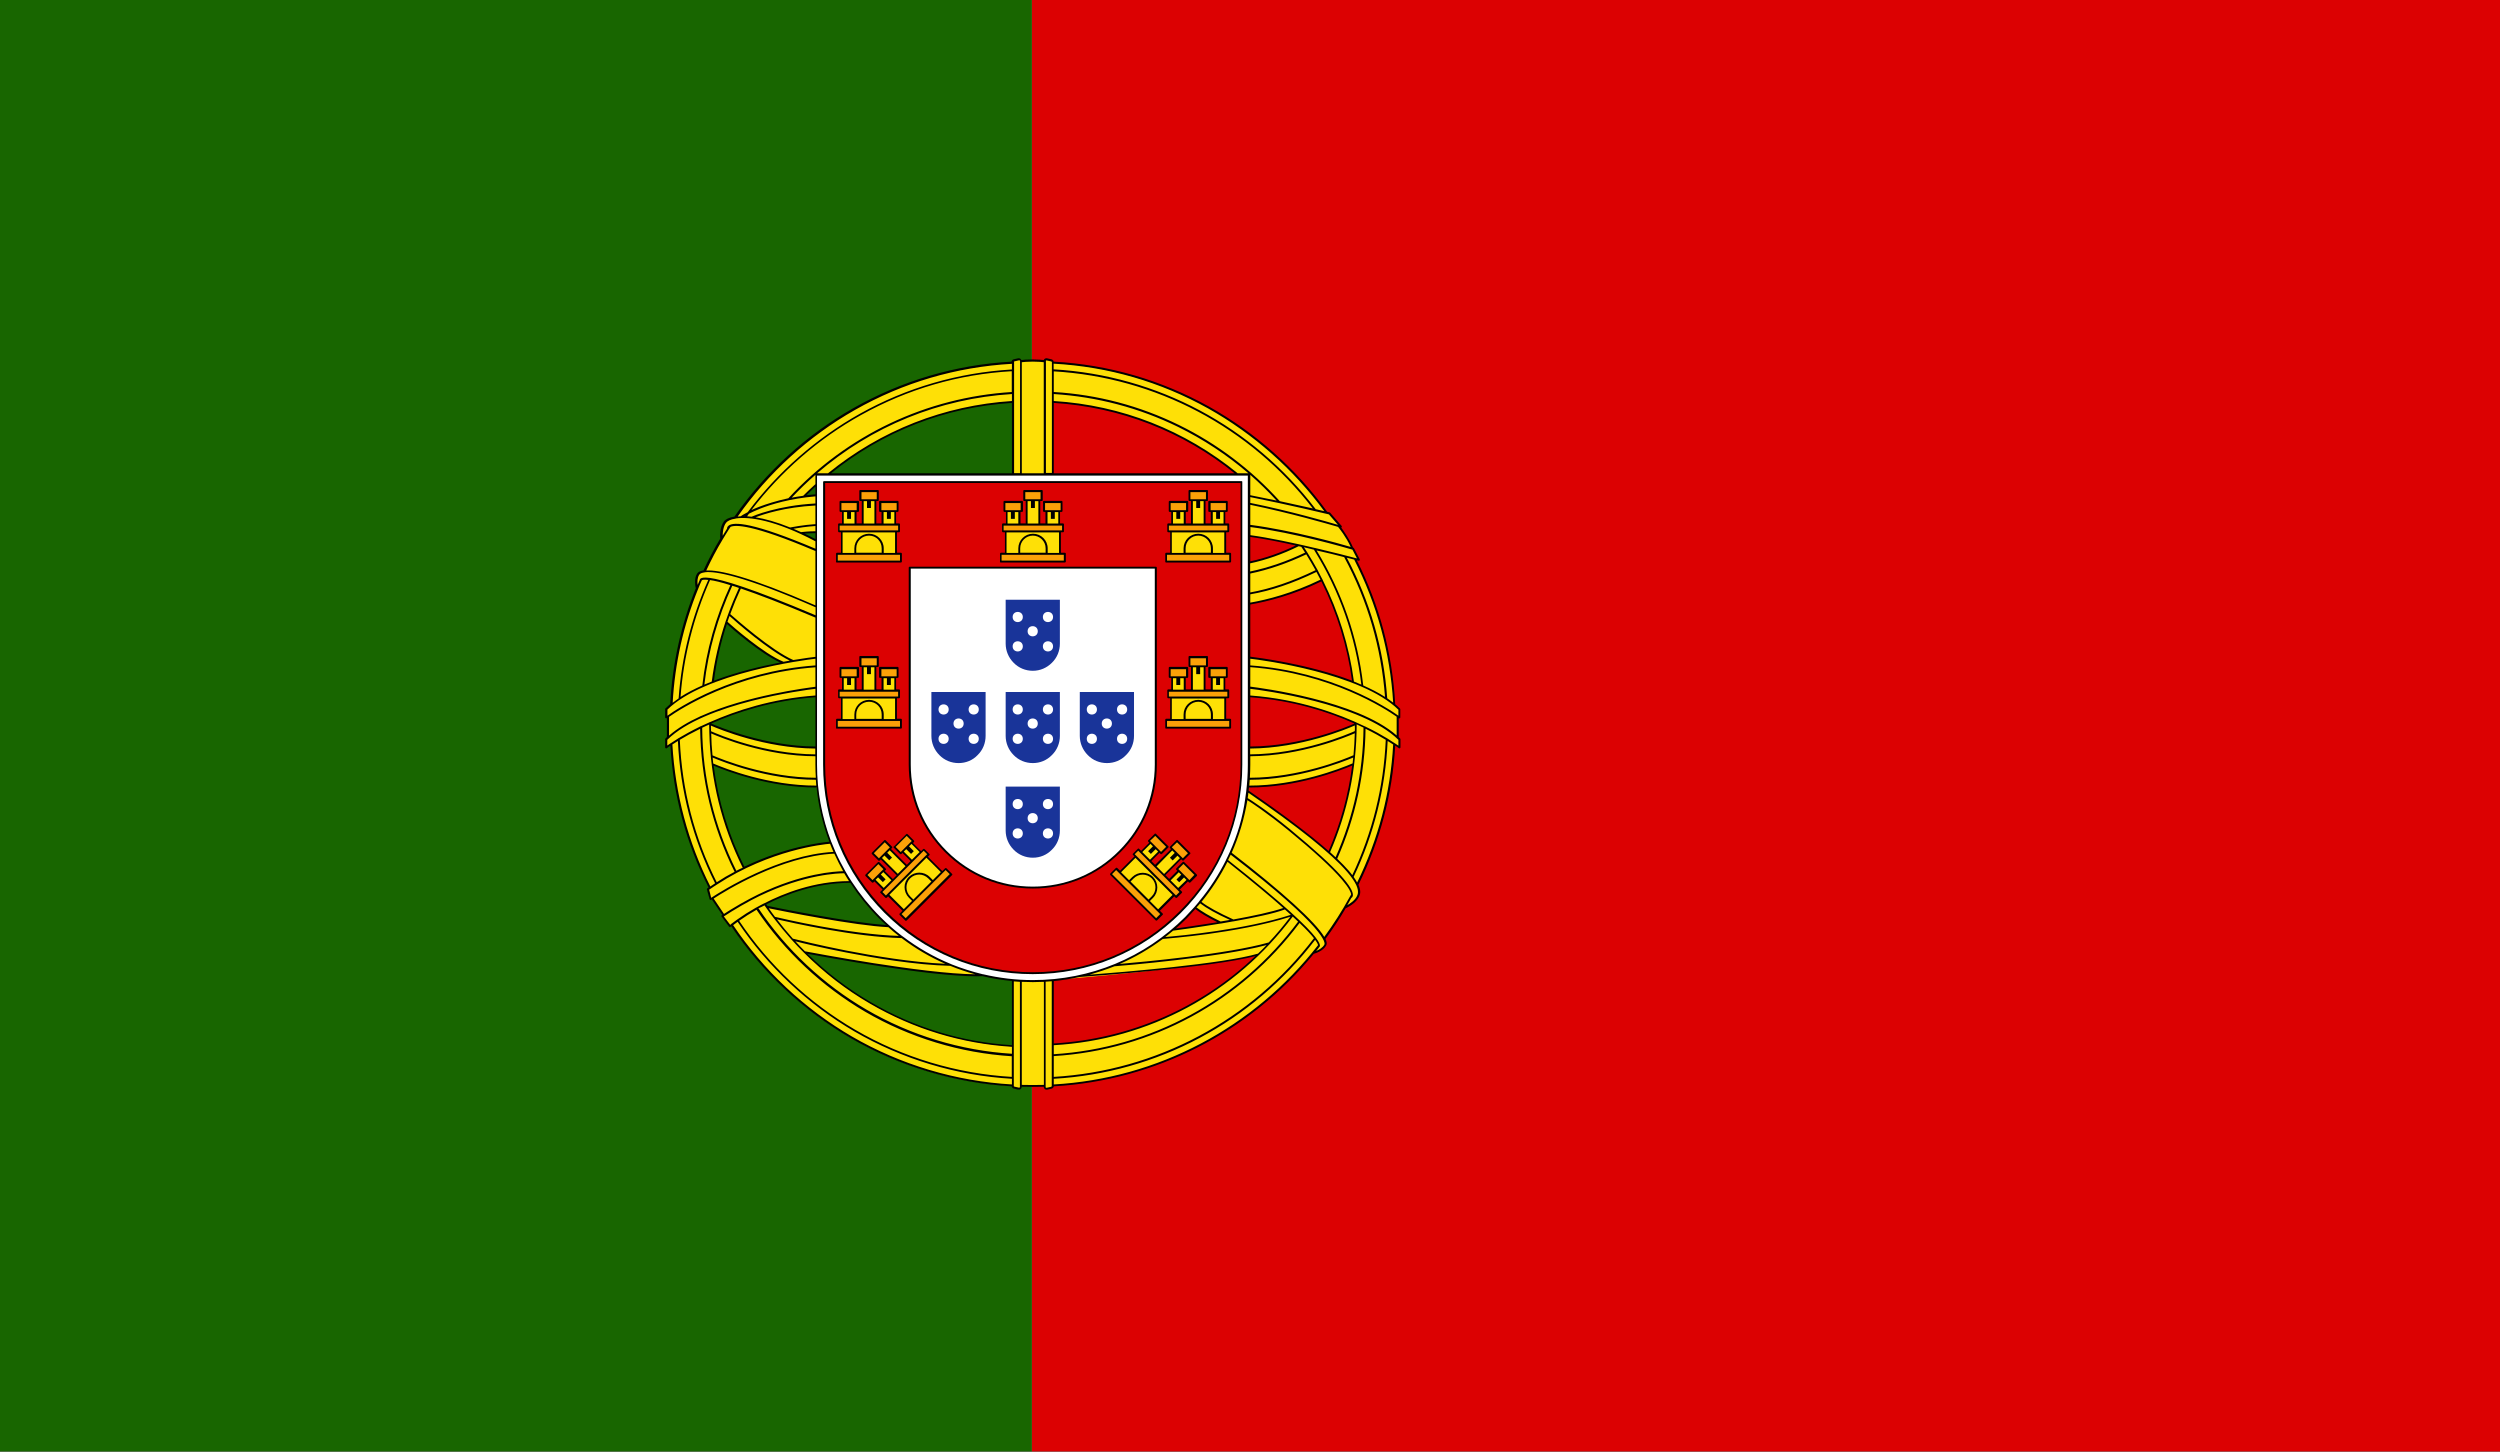 <?xml version="1.0" encoding="utf-8"?>
<!-- Generator: Adobe Illustrator 27.4.0, SVG Export Plug-In . SVG Version: 6.00 Build 0)  -->
<svg version="1.1" xmlns="http://www.w3.org/2000/svg" xmlns:xlink="http://www.w3.org/1999/xlink" x="0px" y="0px"
	 viewBox="0 0 1720 999" style="enable-background:new 0 0 1720 999;" xml:space="preserve">
<rect x="0" y="0" width="1720" height="999" fill="#808080" stroke="none"/>
<style type="text/css">
	.st0{fill:#DC0102;}
	.st1{fill:#186600;}
	.st2{fill:none;}
	.st3{fill:#FEE006;}
	.st4{fill:#FFFFFF;}
	.st5{fill:#193499;}
	.st6{fill:#FBA108;}
</style>
<g id="background">
</g>
<g id="objects">
	<g>
		<g>
			<g>
				<rect x="709.9" y="0" class="st0" width="1010.1" height="998.6"/>
				<rect x="0" y="0" class="st1" width="709.9" height="998.6"/>
			</g>
		</g>
		<g>
			<path class="st2" d="M581.4,600.1C581.4,600.1,581.4,600.1,581.4,600.1"/>
			<path class="st3" d="M482,399.3c0.1-0.2,0.2-0.4,0.2-0.5C481.9,399,482,399.3,482,399.3z"/>
			<path class="st3" d="M962.7,493.7v-5.6c-1.1-1.1-2.3-2.2-3.5-3.2c-1.9-36-11.5-70-27.1-100.4c1.7,0.5,2.7,0.7,2.7,0.7l-4-7.7
				c0,0-0.2-0.1-0.5-0.1c-3.3-7.9-9.4-15.4-9.4-15.4l1.5,0.4l-7.9-9.1c0,0-0.7-0.2-1.9-0.4c-42.7-59.3-110.8-99-188.4-103.2v-0.4
				c0-0.6-0.4-1.1-1-1.2l-3.1-0.7c-0.8-0.2-1.5,0.4-1.5,1.2v0.1c0,0-2.5-0.4-8.2-0.4s-8.2,0.4-8.2,0.4v-0.1c0-0.8-0.7-1.3-1.5-1.2
				l-3.1,0.7c-0.6,0.1-1,0.6-1,1.2v0.4c-79,4.3-148.3,45.4-190.8,106.6c-3.9,0.6-6.2,1.9-7.1,3.2c-3.1,4.3-2.4,11.6-2.4,11.6
				c-4.3,7.2-8.2,14.6-11.8,22.3c-2.4,0.3-3.6,1-4.2,1.9c-2.5,3.6-0.9,9.9-0.9,9.9c-10.1,24.9-16.2,51.8-17.7,79.9
				c-1.2,1-2.4,2.1-3.5,3.2v5.6c0,0,0.4-0.3,1.2-0.9v14.7c-0.4,0.4-0.8,0.8-1.2,1.1v5.6c0,0,1.2-0.9,3.5-2.5
				c1.9,35.5,11.3,69,26.5,99.1c-0.5,0.3-0.9,0.6-1.4,1l1.9,6.8l1.1-0.7l7.9,11.8c-0.3,0.2-0.6,0.4-0.9,0.6l5.2,7
				c0,0,0.4-0.3,1.1-0.9c42.3,63.2,112.7,106,193.4,110.4v0.4c0,0.6,0.4,1.1,1,1.2l3.1,0.7c0.8,0.2,1.5-0.4,1.5-1.2V747
				c2.7,0.1,5.5,0.1,8.2,0.1c2.8,0,5.5,0,8.2-0.1v0.8c0,0.8,0.7,1.3,1.5,1.2l3.1-0.7c0.6-0.1,1-0.6,1-1.2v-0.4
				c72.2-3.9,136.2-38.6,179.2-91.2c1.9-0.6,6.8-2.4,8.3-5.5c0.4-0.8,0.2-2.1-0.8-4.1c5.2-7.1,10.1-14.5,14.6-22.1h0
				c2.3-1.1,7-3.6,8.7-7.1c0.7-1.5,1.4-3.8-0.5-8.1c14.6-29.5,23.6-62.2,25.5-96.9c2.3,1.6,3.5,2.5,3.5,2.5v-5.6
				c-0.4-0.4-0.8-0.8-1.2-1.1v-14.7C962.3,493.4,962.7,493.7,962.7,493.7z M482,399.3c0,0-0.1-0.3,0.2-0.5
				C482.1,398.9,482.1,399.1,482,399.3z M561.7,333.4v7.4c-3,0.2-6,0.6-8.7,1C555.8,338.9,558.7,336.1,561.7,333.4z M561.7,366.1
				v5.9c-3.7-2-7.3-3.7-10.7-5.3C551,366.7,556.3,366.1,561.7,366.1z M499.8,428.1c0,0,24.4,22.1,39.2,27.9
				c-13.9,2.6-32.2,6.9-48.6,13.3C492.2,455.1,495.4,441.3,499.8,428.1z M488.5,498.2c0-0.3,0-0.5,0-0.8c17.8-8,42.8-16.2,73.2-18.4
				v35.3c-19.2,0-37.5-4-51-8.1C497.1,502.2,488.5,498.2,488.5,498.2z M490.2,525.7c7.4,3.2,38,15.4,71.5,15.4l10,38.6
				c0,0-27.4,1.6-59.9,17.5C500.7,575.2,493.3,551.1,490.2,525.7z M527.4,623.9C527.4,623.9,527.4,623.9,527.4,623.9
				c-0.4-0.6-0.8-1.2-1.2-1.8c15-7.7,35.8-15.4,59.3-15.2c7.3,11.3,16.1,21.5,26.1,30.4C586.5,636.1,528.2,624,527.4,623.9z
				 M696.9,719.9c-55.9-3.4-106.3-27.5-143.4-64.7c1.3,0.2,88.5,17.2,122.7,15.8c6.7,1.6,13.7,2.7,20.8,3.4V719.9z M696.9,326.3
				H569.9c35-28.7,78.9-46.9,126.9-49.8V326.3z M859.5,368.7c9.7,1.3,22.1,3.7,34,6.4c-9.4,4.7-21,9.3-34,12V368.7z M859.5,415.4
				c10.8-1.8,29.3-6.2,49.9-16.2h0c10.9,21.6,18.3,45.2,21.5,70.2c-32.2-12.5-71.4-16.8-71.4-16.8V415.4z M724.3,276.5
				c48,2.9,91.9,21.1,126.9,49.8H724.3V276.5z M839.8,634.8c-17.6,2.9-33,4.9-33,4.9c5.5-4.7,10.7-9.8,15.5-15.2
				C826.2,627.7,832.7,631.3,839.8,634.8z M724.3,718.5v-44.2c0,0,111.9-9,141.4-17.7C828.7,692.5,779.2,715.5,724.3,718.5z
				 M914.4,586.6c-11.5-10.2-29.1-23.9-56-42.3l1.1-3.1c33.5,0,64.1-12.2,71.5-15.4l0.1,0C928.4,547.1,922.7,567.5,914.4,586.6z
				 M932.7,498.2c0,0-34.7,16.1-73.2,16.1V479c30.4,2.1,55.5,10.4,73.3,18.4c0,0.3,0,0.5,0,0.8H932.7z"/>
			<line class="st2" x1="865.7" y1="656.6" x2="865.7" y2="656.6"/>
			<path class="st4" d="M710.6,675L710.6,675c82.2,0,148.9-66.7,148.9-148.9V326.3H561.7V526C561.7,608.3,628.3,675,710.6,675
				L710.6,675z"/>
			<path class="st0" d="M710.7,669.6c-38.3,0-74.4-14.9-101.5-42c-27.1-27.1-42-63.2-42-101.5V331.6h287.1V526
				c0,38.3-14.9,74.4-42,101.5C785.1,654.7,749,669.6,710.7,669.6z"/>
			<path class="st4" d="M710.6,610.7c-22.6,0-43.9-8.8-59.9-24.8c-16-16-24.8-37.2-24.8-59.8V390.6h169.3V526
				c0,22.6-8.8,43.9-24.8,59.8C754.4,601.9,733.2,610.7,710.6,610.7z"/>
			<g>
				<path class="st5" d="M710.6,525c-5,0-9.7-1.9-13.2-5.5c-3.5-3.5-5.5-8.2-5.5-13.2v-30.2h37.3v30.2c0,5-1.9,9.7-5.5,13.2
					C720.2,523.1,715.6,525,710.6,525z"/>
				<circle class="st4" cx="700.2" cy="488.1" r="3.5"/>
				<circle class="st4" cx="721" cy="488.1" r="3.5"/>
				<circle class="st4" cx="700.2" cy="508.3" r="3.5"/>
				<circle class="st4" cx="710.5" cy="497.8" r="3.5"/>
				<circle class="st4" cx="721" cy="508.3" r="3.5"/>
			</g>
			<g>
				<path class="st5" d="M710.6,461.5c-5,0-9.7-1.9-13.2-5.5c-3.5-3.5-5.5-8.2-5.5-13.2v-30.2h37.3v30.2c0,5-1.9,9.7-5.5,13.2
					C720.2,459.5,715.6,461.5,710.6,461.5z"/>
				<circle class="st4" cx="700.2" cy="424.5" r="3.5"/>
				<circle class="st4" cx="721" cy="424.5" r="3.5"/>
				<circle class="st4" cx="700.2" cy="444.7" r="3.5"/>
				<circle class="st4" cx="710.5" cy="434.3" r="3.5"/>
				<circle class="st4" cx="721" cy="444.7" r="3.5"/>
			</g>
			<g>
				<path class="st5" d="M710.6,590.1c-5,0-9.7-1.9-13.2-5.5c-3.5-3.5-5.5-8.2-5.5-13.2v-30.2h37.3v30.2c0,5-1.9,9.7-5.5,13.2
					C720.2,588.2,715.6,590.1,710.6,590.1z"/>
				<circle class="st4" cx="700.2" cy="553.2" r="3.5"/>
				<circle class="st4" cx="721" cy="553.2" r="3.5"/>
				<circle class="st4" cx="700.2" cy="573.4" r="3.5"/>
				<circle class="st4" cx="710.5" cy="562.9" r="3.5"/>
				<circle class="st4" cx="721" cy="573.4" r="3.5"/>
			</g>
			<g>
				<path class="st5" d="M659.5,525c-5,0-9.7-1.9-13.2-5.5c-3.5-3.5-5.5-8.2-5.5-13.2v-30.2h37.3v30.2c0,5-1.9,9.7-5.5,13.2
					C669.2,523.1,664.5,525,659.5,525z"/>
				<circle class="st4" cx="649.2" cy="488.1" r="3.5"/>
				<circle class="st4" cx="669.9" cy="488.1" r="3.5"/>
				<circle class="st4" cx="649.2" cy="508.3" r="3.5"/>
				<circle class="st4" cx="659.5" cy="497.8" r="3.5"/>
				<circle class="st4" cx="669.9" cy="508.3" r="3.5"/>
			</g>
			<g>
				<path class="st5" d="M761.6,525c-5,0-9.7-1.9-13.2-5.5c-3.5-3.5-5.5-8.2-5.5-13.2v-30.2h37.3v30.2c0,5-1.9,9.7-5.5,13.2
					C771.3,523.1,766.6,525,761.6,525z"/>
				<circle class="st4" cx="751.2" cy="488.1" r="3.5"/>
				<circle class="st4" cx="772" cy="488.1" r="3.5"/>
				<circle class="st4" cx="751.2" cy="508.3" r="3.5"/>
				<circle class="st4" cx="761.5" cy="497.8" r="3.5"/>
				<circle class="st4" cx="772" cy="508.3" r="3.5"/>
			</g>
			<polygon class="st3" points="732.6,381 732.6,386.3 688.5,386.3 688.5,381 691.8,381 691.8,365.6 689.8,365.6 689.8,360.9 
				692.5,360.9 692.5,351.6 690.8,351.6 690.8,345.4 702.9,345.4 702.9,351.6 701.2,351.6 701.2,360.9 706.2,360.9 706.2,344.2 
				704.6,344.2 704.6,337.9 716.6,337.9 716.6,344.2 715,344.2 715,360.9 719.9,360.9 719.9,351.6 718.3,351.6 718.3,345.4 
				730.3,345.4 730.3,351.6 728.7,351.6 728.7,360.9 731.3,360.9 731.3,365.6 729.3,365.6 729.3,381 			"/>
			<rect x="689.8" y="360.9" class="st6" width="41.5" height="4.7"/>
			<rect x="688.5" y="381.2" class="st6" width="44.1" height="5.2"/>
			<rect x="690.8" y="345.4" class="st6" width="12" height="6.2"/>
			<rect x="718.3" y="345.4" class="st6" width="12" height="6.2"/>
			<rect x="704.7" y="337.9" class="st6" width="12" height="6.2"/>
			<polygon class="st3" points="846.4,381 846.4,386.3 802.2,386.3 802.2,381 805.6,381 805.6,365.6 803.6,365.6 803.6,360.9 
				806.2,360.9 806.2,351.6 804.6,351.6 804.6,345.4 816.6,345.4 816.6,351.6 815,351.6 815,360.9 819.9,360.9 819.9,344.2 
				818.3,344.2 818.3,337.9 830.3,337.9 830.3,344.2 828.7,344.2 828.7,360.9 833.7,360.9 833.7,351.6 832,351.6 832,345.4 
				844.1,345.4 844.1,351.6 842.4,351.6 842.4,360.9 845.1,360.9 845.1,365.6 843,365.6 843,381 			"/>
			<rect x="803.6" y="360.9" class="st6" width="41.5" height="4.7"/>
			<rect x="802.2" y="381.2" class="st6" width="44.1" height="5.2"/>
			<rect x="804.6" y="345.4" class="st6" width="12" height="6.2"/>
			<rect x="832" y="345.4" class="st6" width="12" height="6.2"/>
			<rect x="818.4" y="337.9" class="st6" width="12" height="6.2"/>
			<polygon class="st3" points="619.8,381 619.8,386.3 575.7,386.3 575.7,381 579,381 579,365.6 577,365.6 577,360.9 579.7,360.9 
				579.7,351.6 578.1,351.6 578.1,345.4 590.1,345.4 590.1,351.6 588.5,351.6 588.5,360.9 593.4,360.9 593.4,344.2 591.8,344.2 
				591.8,337.9 603.8,337.9 603.8,344.2 602.2,344.2 602.2,360.9 607.1,360.9 607.1,351.6 605.5,351.6 605.5,345.4 617.5,345.4 
				617.5,351.6 615.9,351.6 615.9,360.9 618.6,360.9 618.6,365.6 616.5,365.6 616.5,381 			"/>
			<rect x="577" y="360.9" class="st6" width="41.5" height="4.7"/>
			<rect x="575.7" y="381.2" class="st6" width="44.1" height="5.2"/>
			<rect x="578.1" y="345.4" class="st6" width="12" height="6.2"/>
			<rect x="605.5" y="345.4" class="st6" width="12" height="6.2"/>
			<rect x="591.9" y="337.9" class="st6" width="12" height="6.2"/>
			<polygon class="st3" points="846.4,495.3 846.4,500.6 802.2,500.6 802.2,495.3 805.6,495.3 805.6,479.9 803.6,479.9 803.6,475.2 
				806.2,475.2 806.2,465.9 804.6,465.9 804.6,459.7 816.6,459.7 816.6,465.9 815,465.9 815,475.2 819.9,475.2 819.9,458.5 
				818.3,458.5 818.3,452.2 830.3,452.2 830.3,458.5 828.7,458.5 828.7,475.2 833.7,475.2 833.7,465.9 832,465.9 832,459.7 
				844.1,459.7 844.1,465.9 842.4,465.9 842.4,475.2 845.1,475.2 845.1,479.9 843,479.9 843,495.3 			"/>
			<rect x="803.6" y="475.2" class="st6" width="41.5" height="4.7"/>
			<rect x="802.2" y="495.5" class="st6" width="44.1" height="5.2"/>
			<rect x="804.6" y="459.7" class="st6" width="12" height="6.2"/>
			<rect x="832" y="459.7" class="st6" width="12" height="6.2"/>
			<rect x="818.4" y="452.2" class="st6" width="12" height="6.2"/>
			<polygon class="st3" points="619.8,495.3 619.8,500.6 575.7,500.6 575.7,495.3 579,495.3 579,479.9 577,479.9 577,475.2 
				579.7,475.2 579.7,465.9 578.1,465.9 578.1,459.7 590.1,459.7 590.1,465.9 588.5,465.9 588.5,475.2 593.4,475.2 593.4,458.5 
				591.8,458.5 591.8,452.2 603.8,452.2 603.8,458.5 602.2,458.5 602.2,475.2 607.1,475.2 607.1,465.9 605.5,465.9 605.5,459.7 
				617.5,459.7 617.5,465.9 615.9,465.9 615.9,475.2 618.6,475.2 618.6,479.9 616.5,479.9 616.5,495.3 			"/>
			<rect x="577" y="475.2" class="st6" width="41.5" height="4.7"/>
			<rect x="575.7" y="495.5" class="st6" width="44.1" height="5.2"/>
			<rect x="578.1" y="459.7" class="st6" width="12" height="6.2"/>
			<rect x="605.5" y="459.7" class="st6" width="12" height="6.2"/>
			<rect x="591.9" y="452.2" class="st6" width="12" height="6.2"/>
			<polygon class="st3" points="650.6,597.7 654.4,601.5 623.2,632.7 619.4,628.9 621.7,626.5 610.9,615.6 609.4,617 606.1,613.7 
				608,611.8 601.5,605.3 600.3,606.4 595.9,602 604.4,593.5 608.8,597.9 607.7,599.1 614.2,605.6 617.7,602.1 605.9,590.3 
				604.7,591.5 600.3,587.1 608.8,578.6 613.2,583 612.1,584.1 623.9,595.9 627.4,592.4 620.9,585.9 619.7,587 615.3,582.6 
				623.8,574.1 628.2,578.5 627.1,579.7 633.6,586.2 635.5,584.4 638.8,587.7 637.3,589.1 648.2,600 			"/>
			
				<rect x="601.7" y="598.3" transform="matrix(0.707 -0.707 0.707 0.707 -242.44 616.083)" class="st6" width="41.5" height="4.7"/>
			
				<rect x="614.9" y="612.7" transform="matrix(0.707 -0.707 0.707 0.707 -248.477 630.583)" class="st6" width="44.1" height="5.2"/>
			
				<rect x="596.3" y="596.9" transform="matrix(0.707 -0.707 0.707 0.707 -247.833 601.661)" class="st6" width="12" height="6.2"/>
			
				<rect x="615.8" y="577.5" transform="matrix(0.707 -0.707 0.707 0.707 -228.429 609.698)" class="st6" width="12" height="6.2"/>
			
				<rect x="600.8" y="581.8" transform="matrix(0.707 -0.707 0.707 0.707 -235.882 600.42)" class="st6" width="12" height="6.2"/>
			<polygon class="st3" points="768,597.7 764.2,601.5 795.4,632.7 799.2,628.9 796.8,626.5 807.7,615.6 809.1,617 812.5,613.7 
				810.6,611.8 817.1,605.3 818.3,606.4 822.7,602 814.2,593.5 809.8,597.9 810.9,599.1 804.4,605.6 800.9,602.1 812.7,590.3 
				813.9,591.5 818.3,587.1 809.8,578.6 805.4,583 806.5,584.1 794.7,595.9 791.2,592.4 797.7,585.9 798.9,587 803.3,582.6 
				794.8,574.1 790.4,578.5 791.5,579.7 785,586.2 783.1,584.4 779.8,587.7 781.3,589.1 770.4,600 			"/>
			
				<rect x="775.4" y="598.3" transform="matrix(-0.707 -0.707 0.707 -0.707 934.307 1588.388)" class="st6" width="41.5" height="4.7"/>
			
				<rect x="759.6" y="612.7" transform="matrix(-0.707 -0.707 0.707 -0.707 899.299 1602.962)" class="st6" width="44.1" height="5.2"/>
			
				<rect x="810.2" y="596.9" transform="matrix(-0.707 -0.707 0.707 -0.707 969.123 1601.408)" class="st6" width="12" height="6.2"/>
			
				<rect x="790.8" y="577.5" transform="matrix(-0.707 -0.707 0.707 -0.707 949.719 1554.562)" class="st6" width="12" height="6.2"/>
			
				<rect x="805.7" y="581.8" transform="matrix(-0.707 -0.707 0.707 -0.707 972.119 1572.555)" class="st6" width="12" height="6.2"/>
			<g>
				<path d="M962.3,494.2c0.1,0.1,0.3,0.1,0.4,0.1c0.1,0,0.2,0,0.3-0.1c0.2-0.1,0.4-0.3,0.4-0.6v-5.6c0-0.2-0.1-0.3-0.2-0.5
					c-1-1-2.2-2.1-3.3-3c-1.9-34.8-10.8-68.1-26.4-99c0.8,0.2,1.2,0.3,1.2,0.3c0.1,0,0.1,0,0.2,0c0.2,0,0.4-0.1,0.5-0.3
					c0.2-0.2,0.2-0.5,0.1-0.7l-4-7.7c-0.1-0.2-0.2-0.3-0.4-0.3c0,0-0.1,0-0.2-0.1c-2.4-5.7-6.3-11.2-8.2-13.8c0.2,0,0.3-0.1,0.4-0.3
					c0.2-0.3,0.1-0.6-0.1-0.8l-7.9-9.1c-0.1-0.1-0.2-0.2-0.4-0.2c0,0-0.6-0.1-1.6-0.4c-21.3-29.6-49.4-54.5-81.2-72.3
					c-33.1-18.4-69.1-28.9-107-31c-0.1-0.8-0.7-1.4-1.5-1.6l-3.1-0.7c-0.6-0.1-1.1,0-1.6,0.4c-0.3,0.2-0.5,0.5-0.6,0.8
					c-1.1-0.1-3.5-0.4-7.7-0.4c-4.1,0-6.6,0.2-7.7,0.4c-0.1-0.3-0.3-0.6-0.6-0.8c-0.4-0.4-1-0.5-1.6-0.4l-3.1,0.7
					c-0.8,0.2-1.4,0.8-1.5,1.6c-38.6,2.2-75.2,13-108.8,32c-32.3,18.3-60.5,44.1-81.8,74.6c-3.8,0.6-6.3,2-7.3,3.4
					c-3,4.1-2.6,10.5-2.5,11.8c-4.2,7-8.1,14.4-11.5,21.8c-2.4,0.4-3.7,1.2-4.3,2.1c-2.4,3.4-1.3,9.1-1,10.2
					c-10.2,25.4-16.2,52.2-17.6,79.7c-1.2,1-2.3,2-3.3,3c-0.1,0.1-0.2,0.3-0.2,0.5v5.6c0,0.3,0.1,0.5,0.4,0.6c0.1,0,0.2,0.1,0.3,0.1
					c0.1,0,0.3,0,0.4-0.1c0,0,0.1,0,0.1-0.1v13.1c-0.3,0.3-0.7,0.6-1,1c-0.1,0.1-0.2,0.3-0.2,0.5v5.6c0,0.3,0.1,0.5,0.4,0.6
					c0.1,0,0.2,0.1,0.3,0.1c0.1,0,0.3,0,0.4-0.1c0.1,0,0.9-0.7,2.5-1.8c2,34.3,10.8,67.1,26.3,97.6c-0.3,0.2-0.6,0.4-0.9,0.6
					c-0.2,0.2-0.3,0.5-0.3,0.7l1.9,6.8c0.1,0.2,0.2,0.4,0.4,0.5c0.1,0,0.2,0,0.2,0c0.1,0,0.3,0,0.4-0.1c0,0,0.2-0.1,0.5-0.3
					l7.2,10.7c-0.1,0-0.1,0.1-0.2,0.1l-0.1,0.1c-0.2,0.1-0.3,0.3-0.3,0.4c0,0.2,0,0.4,0.1,0.5l5.2,7c0.1,0.1,0.3,0.2,0.5,0.3
					c0,0,0.1,0,0.1,0c0.2,0,0.3-0.1,0.4-0.2c0,0,0.2-0.2,0.5-0.4c21.1,31.4,49.5,57.9,82.1,76.9c33.6,19.5,71.9,31,110.8,33.2
					c0.1,0.8,0.7,1.4,1.5,1.6l3.1,0.7c0.1,0,0.3,0,0.4,0c0.4,0,0.8-0.1,1.2-0.4c0.4-0.4,0.7-0.9,0.7-1.5v-0.1
					c2.6,0.1,5.1,0.1,7.6,0.1c2.5,0,5,0,7.6-0.1v0.1c0,0.6,0.3,1.1,0.7,1.5c0.3,0.3,0.8,0.4,1.2,0.4c0.1,0,0.3,0,0.4,0l3.1-0.7
					c0.8-0.2,1.4-0.8,1.5-1.6c69.8-4,134.6-37.1,178.9-91.2c0.9-0.2,6.7-2,8.6-5.9c0.5-1,0.3-2.5-0.6-4.3c5-6.8,9.7-13.8,13.9-21.1
					c1.2-0.5,7-3.4,9.2-7.9c0.6-1.3,1.7-3.6-0.4-8.3c14.8-30,23.4-62.2,25.3-95.7c1.6,1.1,2.5,1.7,2.5,1.8c0.1,0.1,0.3,0.1,0.4,0.1
					c0.1,0,0.2,0,0.3-0.1c0.2-0.1,0.4-0.3,0.4-0.6v-5.6c0-0.2-0.1-0.3-0.2-0.5c-0.3-0.3-0.7-0.6-1-1v-13.1
					C962.3,494.2,962.3,494.2,962.3,494.2z M962.1,492.4C962.1,492.4,962,492.4,962.1,492.4C962,492.3,962,492.3,962.1,492.4
					c-7-5-45.4-30.5-101.9-34.6v-4.6c7.9,0.9,76.4,9.9,101.9,35.1V492.4z M953.4,509c-1.4,32.5-9.2,63.8-23,93.1
					c-0.7-1-1.6-2-2.5-3.1c-2.2-2.5-4.8-5.2-7.9-8.2c12.5-28.2,19.1-58.3,19.5-89.4C945.1,504.1,949.8,506.8,953.4,509z
					 M918.9,589.8c-1.2-1.1-2.5-2.3-3.8-3.5c12.1-27.8,18.2-57.3,18.3-87.9c1.6,0.7,3.2,1.5,4.7,2.2
					C937.8,531.7,931.3,561.7,918.9,589.8z M846,586.4C846,586.5,846,586.5,846,586.4c-0.1,0.1-0.2,0.3-0.2,0.4
					c-0.7,1.5-1.4,3.1-2.2,4.6c0,0,0,0,0,0c-0.1,0.1-0.1,0.2-0.1,0.3c-5,10-11.1,19.6-18.4,28.3c0,0-0.1,0-0.1,0.1c0,0,0,0,0,0.1
					c-1,1.3-2.1,2.5-3.2,3.8c0,0,0,0,0,0c0,0,0,0,0,0c-2.1,2.3-4.2,4.6-6.4,6.9c-28,28-65.2,43.4-104.8,43.4
					c-11.7,0-23.1-1.4-34.2-4c-0.1,0-0.1,0-0.2,0c-7.4-1.8-14.7-4.1-21.7-6.9c-0.1-0.1-0.2-0.2-0.4-0.2c0,0,0,0,0,0
					c-11.7-4.8-22.8-11.2-33.1-19c0,0-0.1-0.1-0.2-0.1c-5.3-4-10.3-8.4-15.1-13.2c-7.5-7.5-14-15.6-19.7-24.3c0-0.1-0.1-0.2-0.2-0.3
					c-1.4-2.1-2.7-4.2-3.9-6.4c0-0.1-0.1-0.2-0.2-0.3c-2.4-4.3-4.7-8.6-6.7-13.1c0-0.2-0.1-0.3-0.2-0.4c-0.9-2.1-1.8-4.3-2.7-6.5
					c0,0,0,0,0,0c0-0.1-0.1-0.3-0.2-0.4c-6.4-16.8-9.8-34.7-9.8-53.2v-6.4c0,0,0,0,0,0c0,0,0,0,0,0v-95.2c0,0,0,0,0-0.1v-6.9
					c0,0,0,0,0-0.1v-38.8c0,0,0,0,0-0.1v-6.4c0,0,0,0,0-0.1v-5.9c0,0,0,0,0,0c0,0,0,0,0,0v-4.9c0,0,0,0,0,0c0,0,0,0,0,0v-14
					c0,0,0,0,0,0c0,0,0,0,0,0v-6.2c0,0,0,0,0,0c0,0,0,0,0,0v-7.2c0,0,0,0,0-0.1v-6.4h7.6c0,0,0,0,0,0c0,0,0,0,0,0h281.2c0,0,0,0,0,0
					c0,0,0,0,0,0h7.6v34.6c0,0,0,0,0,0c0,0,0,0,0,0v7c0,0,0,0,0,0c0,0,0,0,0,0v151c0,0,0,0,0,0c0,0,0,0,0,0v6.4
					c0,6.1-0.4,12.1-1.1,18.1c0,0,0,0.1,0,0.1c-0.2,1.7-0.5,3.4-0.7,5.1c0,0,0,0.1,0,0.1C855,562.3,851.3,574.7,846,586.4z
					 M742.5,672.2c7.9-0.6,91-6.5,121.2-14.4c-37.4,35.6-86.3,57-138.7,60.1v-42.9C730.9,674.4,736.7,673.5,742.5,672.2z M800,646
					c2.2-0.2,14.9-1.2,31.1-3.4c15.9-2.2,38.4-6,56.7-11.9c-4.7,6.2-9.6,12.1-14.9,17.7c-28.4,8.1-86.7,13.4-102.6,14.8
					C780.8,658.7,790.7,652.9,800,646z M766.8,664.8c6-0.5,72.1-5.9,104.6-14.6c-1.9,2-3.9,4-5.9,5.9
					c-24.2,7.1-92.7,12.7-115.9,14.5C755.4,668.9,761.2,667,766.8,664.8z M725,726.6c67.2-4.2,128.7-37.5,169.1-91.6
					c5,4.8,8,8.1,9.9,10.5c-43.1,56.5-108.3,91.2-179,95.4V726.6z M725,725.3v-6.2c65.3-3.7,125.1-35.9,164.4-88.5
					c1.3,1.2,2.6,2.4,3.7,3.5C853,687.9,791.8,721.1,725,725.3z M801.7,644.7c1.8-1.4,3.6-2.9,5.4-4.4c1.8-0.2,16.3-2.2,32.7-4.9
					c0,0,0,0,0,0c0.1,0,0.1,0,0.2,0c2.8-0.5,5.7-1,8.5-1.5c0,0,0,0,0,0c0.1,0,0.2,0,0.2,0c13.8-2.5,27.6-5.3,35.3-8.2
					c1.4,1.3,2.8,2.5,4.1,3.7C856.8,639.6,812,643.8,801.7,644.7z M825.7,621.5c4.3,3.3,11.2,7.2,20.5,11.4
					c-2.1,0.4-4.3,0.7-6.4,1.1c-7.6-3.7-13.2-7-16.6-9.7C824.1,623.4,824.9,622.5,825.7,621.5z M822.4,625.4
					c3.2,2.6,8.3,5.6,15.2,9.1c-12.7,2.1-24,3.6-28.6,4.3c2.5-2.2,5-4.5,7.4-6.9C818.4,629.7,820.5,627.6,822.4,625.4z M848.6,632.6
					c-10.1-4.6-17.5-8.6-22-12.1c7-8.6,13-17.8,17.9-27.6c17,13.5,29.4,23.8,38.4,31.8C875.2,627.4,861.9,630.2,848.6,632.6z
					 M526,622.9c0.3,0.4,0.6,0.9,0.9,1.3c0,0,0,0,0,0c1.7,2.5,3.5,5,5.4,7.4c0,0,0,0,0,0c3.9,5.1,8,10.1,12.3,14.9
					c0,0.1,0.1,0.2,0.2,0.2c2.6,2.9,5.3,5.8,8.1,8.5c0.1,0.1,0.1,0.2,0.2,0.2c13.6,13.6,28.9,25.5,45.5,35.1
					c30,17.5,62.9,27.5,97.6,29.7v4.8c-35.2-2.2-69.8-12.7-100.1-30.4c-29.5-17.2-55.2-41.3-74.3-69.7
					C523.2,624.4,524.6,623.6,526,622.9z M585.1,607.5c5.7,8.7,12.2,16.8,19.7,24.3c1.6,1.6,3.2,3.1,4.9,4.6
					c-24.9-1.5-77.6-12.3-81.8-13.2c-0.2-0.3-0.4-0.6-0.7-1c13.5-6.9,34.2-14.8,57.5-14.8C584.8,607.5,584.9,607.5,585.1,607.5z
					 M553.8,654.5c-2.3-2.3-4.5-4.6-6.6-6.9c5.1,1.3,18.3,4.5,34.9,7.7c19.5,3.8,47.8,8.6,71.7,9.2c5.6,2.3,11.3,4.2,17.1,5.8
					C635,670,558.7,655.4,553.8,654.5z M582.3,654c-19.8-3.9-34.8-7.7-36.8-8.2c-3.8-4.3-7.5-8.7-11-13.3
					c9.5,2.2,53.9,12.2,85.8,12.9c9.4,7.1,19.5,13.1,30.1,17.7C627.3,662.1,600.9,657.6,582.3,654z M533.2,630.8
					c-1.5-1.9-2.9-3.9-4.3-5.9c9.7,2,59.6,12,82.3,13c2.3,2.1,4.7,4.1,7.2,6C584.3,642.9,537,631.7,533.2,630.8z M520.5,625.9
					c19.2,28.6,45.1,52.8,74.8,70.2c30.6,17.8,65.4,28.4,100.8,30.6v14.2c-37.8-2.2-75.1-13.4-107.7-32.4
					c-31.8-18.5-59.4-44.4-79.9-75C512.3,630.8,516.3,628.3,520.5,625.9z M696.2,719.1c-34.5-2.2-67.1-12.1-96.9-29.5
					c-15.9-9.2-30.6-20.5-43.8-33.4c13.4,2.5,83.4,15.5,116.5,15.5c1.4,0,2.7,0,4-0.1c6.6,1.6,13.3,2.7,20.2,3.3V719.1z M493.1,607
					c-15.4-30.6-23.9-63.6-25.4-98c3.6-2.2,8.3-4.8,14-7.6c0.5,34.5,8.4,67.6,23.7,98.4C501.3,601.9,497.2,604.3,493.1,607z
					 M506.6,599.1c-15.3-30.8-23.2-63.9-23.5-98.4c1.5-0.7,3.1-1.5,4.8-2.2c0,1.8,0,3.5,0.1,5.1c0.8,32.8,8.5,64.2,23,93.4
					C509.4,597.6,508,598.4,506.6,599.1z M502.5,402.6c-10.1,21.8-16.6,45-19.3,69c-5.4,2.4-10.5,5-15,7.9
					c2.1-27.9,9-54.9,20.3-80.4C491.5,399.5,495.9,400.5,502.5,402.6z M503.8,403c1.4,0.4,3,0.9,4.6,1.5c-2.7,5.9-5.2,11.9-7.4,18
					c0,0,0,0,0,0c-0.6,1.8-1.3,3.6-1.9,5.4c0,0,0,0,0,0c-4.4,13.3-7.6,27-9.4,41c-1.7,0.7-3.4,1.4-5.1,2.1
					C487.4,447.3,493.9,424.5,503.8,403z M500.1,429.3c4.1,3.7,23.2,20.4,36.7,26.5c-13.4,2.6-30.2,6.6-45.6,12.5
					C492.9,455,495.9,441.9,500.1,429.3z M539.1,455.3c-13.6-5.4-35.6-24.8-38.6-27.5c0.5-1.3,0.9-2.7,1.4-4
					c4.4,4,26.8,23.6,41.5,30.7C542.1,454.8,540.6,455,539.1,455.3z M545.8,454.1c-14.8-6.3-40.2-28.8-43.4-31.6
					c2.2-6,4.6-11.8,7.3-17.6c11.5,3.9,27.9,10.1,51.3,20v27C559.2,452.1,553.6,452.8,545.8,454.1z M512.2,355.1
					c0.1-0.1,0.2-0.1,0.3-0.2c0,0.1-0.1,0.1-0.1,0.2C512.3,355.1,512.2,355.1,512.2,355.1z M515.3,353.4c2-1,4.6-2.2,7.8-3.5
					c7.7-3,20.5-6.9,37.9-8.4v4.9c-25.9,1.4-42.6,8.5-43.9,9.1c-1.1-0.1-2.1-0.2-3.1-0.3C514.4,354.6,514.9,354,515.3,353.4z
					 M571.8,325.6c35.7-28.8,78.6-45.5,124.4-48.4v48.4H571.8z M562.2,325.6c37.4-32.3,84.1-51.4,134-54.5v4.8
					c-46.6,3-90.3,20.2-126.5,49.7H562.2z M561,519c-35.2-0.2-66.7-13.6-71.8-15.9c0-1.2,0-2.6-0.1-3.9c5.8,2.6,37.5,15.6,71.8,15.8
					V519z M561,520.3v5.7c0,3,0.1,6.1,0.3,9.1c-33.6-0.1-64.4-12.5-71.1-15.4c-0.5-5-0.8-10-0.9-15.1
					C495.9,507.5,526.7,520.2,561,520.3z M490.3,521.2c8,3.4,38.2,15.2,71,15.3c0.1,1.3,0.2,2.7,0.3,4c0,0,0,0,0,0
					c-32.6,0-62.1-11.4-70.9-15.2C490.6,523.9,490.5,522.6,490.3,521.2z M561,340.1c-2.1,0.2-4.2,0.4-6.2,0.6c2-2,4.1-3.9,6.2-5.9
					V340.1z M561,333.1c-2.9,2.6-5.7,5.3-8.4,8c-2.8,0.4-5.4,0.8-7.9,1.3c5.2-5.5,10.6-10.8,16.3-15.7V333.1z M696.2,269.7
					c-59,3.7-113.6,29.6-153.8,73.1c-8.4,1.8-15.1,4-19.9,5.8c-2.1,0.8-3.9,1.6-5.5,2.3c20.3-26.6,46.2-49.1,75.3-65.3
					c32.1-17.9,67-28.1,103.8-30.2V269.7z M561,347.8v12.8c-8.1,0.5-16.2,2.1-17.4,2.3c-9.4-3.8-17.4-6-23.8-7
					C525.2,353.8,540,348.9,561,347.8z M561,361.9v3.6c-4.6,0-9,0.5-9.9,0.6c-1.8-0.8-3.5-1.6-5.2-2.3
					C549,363.2,555,362.3,561,361.9z M561,366.8v4.1c-2.6-1.4-5.1-2.6-7.5-3.8C555.4,367,558.1,366.8,561,366.8z M561,513.6
					c-35.1-0.2-67.3-13.9-71.7-15.8c17.6-7.8,42.2-15.9,71.7-18.1V513.6z M512.1,596.3c-10.9-22-18-45.3-21.1-69.5
					c9.7,4.1,38.7,15,70.7,15c0.1,0,0.1,0,0.1,0c1.3,12.9,4.3,25.4,8.8,37.3C565.6,579.6,540.7,582.4,512.1,596.3z M924.8,383.3
					c16.1,29.9,25.5,62.2,28.1,96.2c-4.5-2.9-9.6-5.5-15-7.9c-3.8-33.2-14.7-64.5-32.1-92.9C913.1,380.3,919.8,382,924.8,383.3z
					 M904,378.2c17.7,28.4,28.6,59.6,32.6,92.8c-1.7-0.7-3.3-1.4-5.1-2.1c-3.2-24.2-10.5-47.8-21.4-69.7c0-0.1,0-0.2-0.1-0.3
					c-0.1-0.1-0.1-0.2-0.2-0.3c-1-2-2.1-4-3.1-6c0-0.1,0-0.2-0.1-0.3c-0.1-0.1-0.1-0.2-0.2-0.3c-2.2-3.9-4.4-7.8-6.8-11.6
					c0-0.1,0-0.1-0.1-0.2c-0.1-0.1-0.1-0.2-0.2-0.3c-0.7-1.1-1.5-2.3-2.2-3.4C899.4,377.1,901.7,377.6,904,378.2z M930.6,525.2
					c-8.6,3.7-38.3,15.3-71.1,15.3c0,0,0,0,0,0c0.1-1.3,0.2-2.7,0.3-4c33.1-0.1,63.5-12.1,71.2-15.3
					C930.9,522.5,930.7,523.8,930.6,525.2z M851.5,325.6c-36.2-29.6-79.9-46.8-126.5-49.7v-4.8c29.9,1.9,58.7,9.5,85.5,22.6
					c17.5,8.6,33.7,19.3,48.4,31.9H851.5z M905.1,392.3c-15.9,7.7-31,12.8-44.9,15.3v-13c12.6-2.6,25.6-7.1,38.5-13.2
					C900.9,384.9,903,388.6,905.1,392.3z M860.2,408.9c14.1-2.4,29.4-7.6,45.5-15.4c1,1.8,1.9,3.5,2.8,5.3
					c-19.3,9.4-36.8,13.8-48.3,15.8V408.9z M931.2,519.6c-6.3,2.8-37.4,15.4-71.3,15.5c0.2-3,0.3-6,0.3-9.1v-5.7
					c34.6-0.2,65.7-13.1,71.9-15.8C932,509.6,931.6,514.6,931.2,519.6z M932.1,503c-4.5,2-36.3,15.8-72,16v-4
					c34.8-0.2,66.7-13.5,72-15.9C932.2,500.4,932.2,501.7,932.1,503z M860.2,415.9c11.6-2,29.4-6.4,48.9-15.9
					c10.7,21.4,17.9,44.7,21.1,68.3c-29.7-11.4-65-15.9-70-16.5V415.9z M895.3,376.2c0.9,1.3,1.8,2.7,2.6,4
					c-12.7,6.1-25.4,10.4-37.8,13v-5.6c11.1-2.4,22.3-6.3,33.4-11.8C894.1,375.9,894.7,376,895.3,376.2z M860.2,386.2v-16.8
					c9,1.2,20.3,3.4,31.3,5.9C881.1,380.3,870.6,384,860.2,386.2z M860.2,326.7c6.3,5.5,12.3,11.4,18.1,17.7
					c-5.8-1.2-11.9-2.5-18.1-3.7V326.7z M880.5,344.8c-19.7-21.8-43.1-39.5-69.4-52.4c-27-13.2-56-20.9-86.1-22.7v-14.2
					c70.3,4.1,135.1,38.4,178.2,94.3C897.2,348.5,889.3,346.7,880.5,344.8z M725,277.2c45.7,2.9,88.7,19.6,124.4,48.4H725V277.2z
					 M859.3,541.8c0,0,0.1,0,0.1,0c32.2,0,61.4-11.1,70.9-15.1c-2.6,20.2-8,39.9-16.2,58.8c-12.8-11.3-31.2-25.2-55.1-41.6
					C859.2,543.2,859.3,542.5,859.3,541.8z M860.2,513.6v-33.9c29.6,2.2,54.1,10.2,71.7,18.1C927.5,499.8,895.3,513.5,860.2,513.6z
					 M958.5,483.4c-1.3-1-2.7-2-4.1-3c-2.4-34.1-11.8-66.6-27.8-96.7c2,0.5,3.8,1,5.1,1.3C947.4,415.8,956.4,448.8,958.5,483.4z
					 M933.6,384.2c-0.3-0.1-0.7-0.2-1.2-0.3c0,0,0,0,0,0c-4.8-1.3-15.4-4-27.7-6.9c0,0-0.1,0-0.1,0c-14.7-3.5-31.7-7.1-44.3-8.8
					v-5.6c31.1,4.1,65.4,14.2,70,15.5c0,0,0,0,0,0c0.1,0,0.1,0,0.2,0.1L933.6,384.2z M860.2,361.1v-13.8
					c27.7,5.7,53.5,13.2,60.4,15.2c0.7,0.8,5.6,7,8.7,13.8C921.2,373.9,889.2,364.9,860.2,361.1z M920.5,361.1
					c-7.5-2.2-33.1-9.6-60.3-15.1V342c26.6,5.3,51.6,11.3,54.1,11.9L920.5,361.1z M911.1,351.7c-1.5-0.4-3.5-0.8-5.9-1.4
					c-43.4-57-109-92-180.3-96.2v-3.9c37.7,2.1,73.4,12.5,106.3,30.8C862.4,298.5,890,322.9,911.1,351.7z M719.5,248.5
					c0-0.2,0.1-0.4,0.2-0.4c0.1-0.1,0.2-0.2,0.5-0.1l3.1,0.7c0.2,0.1,0.4,0.3,0.4,0.5v0.3c0,0,0,0,0,0c0,0,0,0,0,0v5.2c0,0,0,0,0,0
					c0,0,0,0,0,0v15.5c0,0,0,0,0,0c0,0,0,0,0,0v6.1c0,0,0,0,0,0c0,0,0,0,0,0v49.1h-4.1V248.5z M718.1,249.2v76.4H703v-76.4
					c1-0.1,3.5-0.4,7.6-0.4S717.1,249.1,718.1,249.2z M698,248.6l3.1-0.7c0.2,0,0.4,0,0.5,0.1c0.1,0.1,0.2,0.2,0.2,0.4v77.1h-4.1
					v-49.1c0,0,0,0,0,0c0,0,0,0,0,0v-6.1c0,0,0,0,0,0c0,0,0,0,0,0v-15.5c0,0,0,0,0,0c0,0,0,0,0,0v-5.2c0,0,0,0,0,0c0,0,0,0,0,0v-0.3
					C697.5,248.9,697.7,248.7,698,248.6z M588.1,282.1c33.3-18.9,69.7-29.6,108.1-31.8v3.9c-37,2.2-72.2,12.4-104.5,30.4
					c-30,16.8-56.7,40.2-77.3,67.8c-2.8,1.4-4.4,2.5-4.8,2.8c-0.7,0-1.4,0.1-2.1,0.2C528.5,325.4,556.4,300.1,588.1,282.1z
					 M499.5,359.7c0.9-1.2,3.1-2.4,6.6-2.9c0,0,0,0,0,0c0.1,0,0.1,0,0.2-0.1c9.2-1.4,27.3,1.2,54.7,15.7v5.1
					c-43-18.2-56.3-18.7-59.8-15.8c-0.8,0.7-1,1.4-1,2c-1,1.6-2,3.2-3,4.9C497.2,366.2,497.6,362.3,499.5,359.7z M497.1,371.3
					c1.4-2.3,2.8-4.7,4.3-7l1.2-1.8c3.1-1.5,14.7-2,58.4,16.6v37.4c-46.1-20.1-66.4-24.5-75.1-24C489.3,385.2,493,378.1,497.1,371.3
					z M481.1,395.4c0.4-0.6,1.3-1.3,3.6-1.6c0,0,0.1,0,0.1,0c0.1,0,0.2,0,0.3-0.1c7-0.8,25.9,2.2,76,24.1v5.5
					c-44-18.6-63.9-24.5-72.8-25.7c0,0-0.1,0-0.1,0c-3.8-0.5-5.5-0.1-6.3,0.5c0,0,0,0,0,0c0,0,0,0-0.1,0.1c-0.3,0.3-0.4,0.6-0.4,0.9
					c-0.5,1-0.9,2.2-1.4,3.3C479.7,400.4,479.7,397.4,481.1,395.4z M480.3,405.2c0.8-2.1,1.6-3.9,2.4-5.6c0.1-0.1,0.1-0.3,0.2-0.4
					c0.3-0.2,1.3-0.6,4.4-0.2c-11.5,25.8-18.4,53.2-20.4,81.5c-1.4,1-2.8,2-4.1,3C464.3,456.4,470.2,430.1,480.3,405.2z
					 M459.1,488.3c25.5-25.2,94.1-34.2,101.9-35.1v4.6c-56.5,4.1-94.9,29.6-101.8,34.6c0,0,0,0,0,0c0,0,0,0,0,0V488.3z M460.3,493.2
					c7.7-5.4,45.4-30,100.7-34.1v13.4c-5.5,0.7-47.5,6.1-78.6,20.1c-0.2,0-0.4,0.1-0.5,0.2c-8.3,3.8-15.8,8.2-21.6,13.3V493.2z
					 M459.1,509c25.5-25.2,94.1-34.2,101.9-35.1v4.6c-29.9,2.2-54.7,10.4-72.5,18.3c-0.2,0-0.4,0.1-0.5,0.2c-2,0.9-3.9,1.8-5.7,2.6
					c-0.2,0-0.4,0.1-0.5,0.2c-6.1,3-11.1,5.8-15,8.1c-0.1,0-0.3,0.1-0.3,0.2c-1.9,1.2-3.5,2.2-4.8,3.1c-0.1,0-0.2,0.1-0.2,0.1
					c-1,0.7-1.8,1.2-2.4,1.6V509z M462.6,512.2c1.1-0.7,2.3-1.5,3.8-2.4c1.6,34.4,10.2,67.3,25.6,97.9c-1.1,0.7-2.2,1.4-3.3,2.2
					C473.3,579.3,464.6,546.5,462.6,512.2z M487.9,612.1c0.3-0.2,0.6-0.4,0.9-0.6c0,0,0,0,0,0c0,0,0,0,0,0c1.5-1,2.9-2,4.4-2.9
					c0,0,0,0,0,0c0,0,0,0,0,0c36.8-24,73.2-27.7,77.9-28.1c0.7,1.9,1.5,3.7,2.3,5.6c-37.6,2.1-76.8,26.8-83.8,31.4c0,0,0,0,0,0
					c0,0,0,0,0,0c-0.1,0.1-0.2,0.1-0.3,0.2L487.9,612.1z M491,618.2c8.2-5.4,46.5-29.1,83-30.9c1.9,4.1,3.9,8.2,6.1,12.1
					c-5.4,0.1-28.2,1.3-58.3,15.9c-1.9,0.9-3.8,1.9-5.5,2.8c-4.6,2.4-9.1,5-13.5,7.7c-1.7,1-3.1,2-4.4,2.8c-0.1,0.1-0.2,0.1-0.3,0.2
					L491,618.2z M502.4,636.3l-4.4-5.8c0.4-0.2,0.7-0.5,1.1-0.7c1.3-0.9,2.8-1.8,4.4-2.8c4.4-2.7,8.9-5.3,13.4-7.7
					c1.8-0.9,3.5-1.8,5.5-2.8c31.7-15.3,55.2-15.7,58.4-15.7c1.1,1.8,2.1,3.6,3.3,5.4c-23.8,0.1-44.8,8.3-58.3,15.3c0,0,0,0-0.1,0
					c0,0,0,0,0,0c0,0,0,0,0,0c-1.7,0.9-3.5,1.8-5.4,2.9c0,0,0,0-0.1,0c-4.6,2.6-9,5.4-13.1,8.3c0,0,0,0,0,0c0,0,0,0,0,0
					c-2.1,1.5-3.5,2.6-4.2,3.1c0,0,0,0,0,0c0,0,0,0,0,0c0,0,0,0,0,0C502.8,636,502.6,636.2,502.4,636.3z M504.4,636.5
					c0.7-0.5,1.7-1.3,3.1-2.3c20.6,30.7,48.4,56.8,80.3,75.4c32.9,19.1,70.3,30.4,108.4,32.6v3.9c-38.7-2.2-76.7-13.6-110.1-33
					C553.6,694.2,525.3,667.7,504.4,636.5z M701.5,748.2c-0.1,0.1-0.3,0.1-0.5,0.1l-3.1-0.7c-0.3-0.1-0.4-0.3-0.4-0.5v-0.3
					c0,0,0,0,0,0c0,0,0,0,0,0v-5.2c0,0,0,0,0,0c0,0,0,0,0,0v-15.5c0,0,0,0,0,0c0,0,0,0,0,0v-6.1c0,0,0,0,0,0c0,0,0,0,0,0v-44.8
					c1.4,0.1,2.8,0.2,4.2,0.3V747c0,0,0,0,0,0c0,0,0,0,0,0v0.8C701.7,748.1,701.6,748.2,701.5,748.2z M710.6,746.5
					c-2.5,0-5,0-7.6-0.1v-70.9c2.5,0.1,5,0.2,7.6,0.2c2.5,0,5.1-0.1,7.6-0.2v70.9C715.6,746.4,713,746.5,710.6,746.5z M723.2,747.7
					l-3.1,0.7c-0.2,0-0.3,0-0.5-0.1c-0.1-0.1-0.2-0.2-0.2-0.4V747c0,0,0,0,0,0c0,0,0,0,0,0v-71.6c1.4-0.1,2.8-0.2,4.2-0.3V726
					c0,0,0,0,0,0c0,0,0,0,0,0v15.5c0,0,0,0,0,0c0,0,0,0,0,0v5.2c0,0,0,0,0,0c0,0,0,0,0,0v0.3C723.6,747.4,723.5,747.6,723.2,747.7z
					 M725,746.1v-3.9c71-4.1,136.5-38.9,179.8-95.6c1.8,2.4,2,3.4,2,3.7C862.7,707.1,796.5,742,725,746.1z M911.2,649.8
					c-1.1,2.2-3.8,3.7-5.7,4.5c0.8-0.9,1.5-1.9,2.2-2.8c0,0,0,0,0,0c0.1-0.1,0.3-0.2,0.4-0.6c0-0.1,0-0.1,0-0.2c0-0.1,0-0.1,0-0.2
					c0-0.8-0.5-2.3-2.8-5.3c0-0.1-0.1-0.2-0.2-0.3c0,0,0,0,0,0c-5.5-7.1-20.6-21.9-60.2-53.2c0.6-1.2,1.2-2.5,1.8-3.7
					C913.5,639.4,911.6,648.9,911.2,649.8z M847.4,586.7c5.1-11.5,8.7-23.6,10.8-36.2c2.9,1.8,13.2,8.5,28.5,21
					c17.2,14.1,29.5,25.4,36.5,33.6c5.2,6.1,6.3,9,6.4,10.3c-0.3,0.5-0.5,1-0.8,1.4c0,0,0,0.1-0.1,0.1c-5.2,9.6-11.2,18.9-17.6,27.7
					C905.1,634.4,882.5,613.8,847.4,586.7z M933.6,616.5c-1.4,2.9-4.6,5.1-6.7,6.3c1-1.7,1.9-3.3,2.8-5c0.4-0.2,0.8-0.6,1-1.4
					c0.1-0.2,0.1-0.5,0.1-0.8c0,0,0,0,0,0v0c0,0,0,0,0,0c-0.1-4.6-8.1-16.1-43.3-45.1c-16.3-13.4-27-20.1-29.1-21.4
					c0.2-1.2,0.4-2.4,0.5-3.7c34.1,23.4,57,41.7,67.9,54.4c3.3,3.8,5.2,6.8,6.3,9.1c0,0,0,0,0,0
					C935.1,613.3,934.1,615.4,933.6,616.5z M933.7,607.2c-0.6-1.2-1.4-2.5-2.4-3.9c14-29.4,21.9-60.9,23.4-93.5
					c1.5,0.9,2.7,1.7,3.8,2.4C956.7,545.4,948.3,577.4,933.7,607.2z M962.1,513c-0.6-0.4-1.4-1-2.4-1.6c-0.1-0.1-0.1-0.1-0.2-0.1
					c-1.3-0.9-2.9-1.9-4.8-3.1c-0.1-0.1-0.2-0.2-0.3-0.2c-3.8-2.3-8.9-5.2-15-8.1c-0.1-0.1-0.3-0.2-0.5-0.2
					c-18-8.7-45.1-18.7-78.7-21.2v-4.6c7.9,0.9,76.4,9.9,101.9,35.1V513z M960.9,506c-27.5-24.2-93.7-32.7-100.7-33.6v-13.4
					c55.3,4.1,93,28.7,100.7,34.1V506z"/>
				<path d="M854.1,331H567c-0.4,0-0.7,0.3-0.7,0.7V526c0,38.5,15,74.7,42.2,102c27.2,27.2,63.5,42.2,102,42.2s74.7-15,102-42.2
					c27.2-27.2,42.2-63.5,42.2-102V331.6C854.8,331.3,854.5,331,854.1,331z M853.5,526c0,38.2-14.9,74.1-41.9,101
					c-27,27-62.9,41.9-101,41.9c-38.2,0-74.1-14.9-101-41.9c-27-27-41.9-62.9-41.9-101V332.3h285.8V526z"/>
				<path d="M710.6,611.3c22.8,0,44.2-8.9,60.3-25c16.1-16.1,25-37.5,25-60.3V390.6c0-0.4-0.3-0.7-0.7-0.7H625.9
					c-0.4,0-0.7,0.3-0.7,0.7V526c0,22.8,8.9,44.2,25,60.3C666.4,602.5,687.8,611.3,710.6,611.3z M626.6,391.2h167.9V526
					c0,22.4-8.7,43.5-24.6,59.4C754.1,601.3,733,610,710.6,610c-22.4,0-43.5-8.7-59.4-24.6c-15.9-15.9-24.6-36.9-24.6-59.4V391.2z"
					/>
				<path d="M688.5,387h44.1c0.4,0,0.7-0.3,0.7-0.7V381c0-0.4-0.3-0.7-0.7-0.7h-2.7v-14.1h1.4c0.4,0,0.7-0.3,0.7-0.7v-4.7
					c0-0.4-0.3-0.7-0.7-0.7h-2v-7.9h1c0.4,0,0.7-0.3,0.7-0.7v-6.2c0-0.4-0.3-0.7-0.7-0.7h-12c-0.4,0-0.7,0.3-0.7,0.7v6.2
					c0,0.4,0.3,0.7,0.7,0.7h1v7.9h-3.6v-15.4h1c0.4,0,0.7-0.3,0.7-0.7v-6.2c0-0.4-0.3-0.7-0.7-0.7h-12c-0.4,0-0.7,0.3-0.7,0.7v6.2
					c0,0.4,0.3,0.7,0.7,0.7h1v15.4h-3.6v-7.9h1c0.4,0,0.7-0.3,0.7-0.7v-6.2c0-0.4-0.3-0.7-0.7-0.7h-12c-0.4,0-0.7,0.3-0.7,0.7v6.2
					c0,0.4,0.3,0.7,0.7,0.7h1v7.9h-2c-0.4,0-0.7,0.3-0.7,0.7v4.7c0,0.4,0.3,0.7,0.7,0.7h1.3v14.1h-2.7c-0.4,0-0.7,0.3-0.7,0.7v5.4
					C687.8,386.7,688.1,387,688.5,387z M719,346.1h10.7v4.9h-0.9c0,0,0,0,0,0s0,0,0,0h-8.7c0,0,0,0,0,0s0,0,0,0H719V346.1z
					 M720.6,352.3h2.4v4.7h2.7v-4.7h2.4v7.9h-7.4V352.3z M705.2,338.6h10.7v4.9H715c0,0,0,0,0,0s0,0,0,0h-8.7c0,0,0,0,0,0s0,0,0,0
					h-0.9V338.6z M706.9,344.8h2.4v4.7h2.7v-4.7h2.4v15.4h-7.4V344.8z M691.5,346.1h10.7v4.9h-0.9c0,0,0,0,0,0s0,0,0,0h-8.7
					c0,0,0,0,0,0s0,0,0,0h-0.9V346.1z M693.1,352.3h2.4v4.7h2.7v-4.7h2.4v7.9h-7.4V352.3z M690.5,361.6h2h8.8h4.9h8.8h4.9h8.8h2v3.3
					h-40.2V361.6z M728.6,366.3v14.1h-7.8v-3.1c0-5.6-4.5-10.1-10.1-10.1c-5.6,0-10.1,4.5-10.1,10.1v3.1h-8.1v-14.1H728.6z
					 M719.4,380.3h-17.5v-3.1c0-4.8,3.9-8.7,8.7-8.7c4.8,0,8.8,3.9,8.8,8.7V380.3z M689.1,381.7h2.7h9.4h18.8h9.2h2.7v4h-42.8V381.7
					z"/>
				<path d="M802.2,387h44.1c0.4,0,0.7-0.3,0.7-0.7V381c0-0.4-0.3-0.7-0.7-0.7h-2.7v-14.1h1.4c0.4,0,0.7-0.3,0.7-0.7v-4.7
					c0-0.4-0.3-0.7-0.7-0.7h-2v-7.9h1c0.4,0,0.7-0.3,0.7-0.7v-6.2c0-0.4-0.3-0.7-0.7-0.7h-12c-0.4,0-0.7,0.3-0.7,0.7v6.2
					c0,0.4,0.3,0.7,0.7,0.7h1v7.9h-3.6v-15.4h1c0.4,0,0.7-0.3,0.7-0.7v-6.2c0-0.4-0.3-0.7-0.7-0.7h-12c-0.4,0-0.7,0.3-0.7,0.7v6.2
					c0,0.4,0.3,0.7,0.7,0.7h1v15.4h-3.6v-7.9h1c0.4,0,0.7-0.3,0.7-0.7v-6.2c0-0.4-0.3-0.7-0.7-0.7h-12c-0.4,0-0.7,0.3-0.7,0.7v6.2
					c0,0.4,0.3,0.7,0.7,0.7h1v7.9h-2c-0.4,0-0.7,0.3-0.7,0.7v4.7c0,0.4,0.3,0.7,0.7,0.7h1.3v14.1h-2.7c-0.4,0-0.7,0.3-0.7,0.7v5.4
					C801.6,386.7,801.9,387,802.2,387z M832.7,346.1h10.7v4.9h-0.9c0,0,0,0,0,0s0,0,0,0h-8.7c0,0,0,0,0,0s0,0,0,0h-0.9V346.1z
					 M834.3,352.3h2.4v4.7h2.7v-4.7h2.4v7.9h-7.4V352.3z M819,338.6h10.7v4.9h-0.9c0,0,0,0,0,0s0,0,0,0H820c0,0,0,0,0,0s0,0,0,0H819
					V338.6z M820.6,344.8h2.4v4.7h2.7v-4.7h2.4v15.4h-7.4V344.8z M805.3,346.1h10.7v4.9H815c0,0,0,0,0,0s0,0,0,0h-8.7c0,0,0,0,0,0
					s0,0,0,0h-0.9V346.1z M806.9,352.3h2.4v4.7h2.7v-4.7h2.4v7.9h-7.4V352.3z M804.2,361.6h2h8.8h4.9h8.8h4.9h8.8h2v3.3h-40.2V361.6
					z M842.3,366.3v14.1h-7.8v-3.1c0-5.6-4.5-10.1-10.1-10.1s-10.1,4.5-10.1,10.1v3.1h-8.1v-14.1H842.3z M833.2,380.3h-17.5v-3.1
					c0-4.8,3.9-8.7,8.7-8.7s8.7,3.9,8.7,8.7V380.3z M802.9,381.7h2.7h9.4h18.8h9.2h2.7v4h-42.8V381.7z"/>
				<path d="M575.7,387h44.1c0.4,0,0.7-0.3,0.7-0.7V381c0-0.4-0.3-0.7-0.7-0.7h-2.7v-14.1h1.4c0.4,0,0.7-0.3,0.7-0.7v-4.7
					c0-0.4-0.3-0.7-0.7-0.7h-2v-7.9h1c0.4,0,0.7-0.3,0.7-0.7v-6.2c0-0.4-0.3-0.7-0.7-0.7h-12c-0.4,0-0.7,0.3-0.7,0.7v6.2
					c0,0.4,0.3,0.7,0.7,0.7h1v7.9h-3.6v-15.4h1c0.4,0,0.7-0.3,0.7-0.7v-6.2c0-0.4-0.3-0.7-0.7-0.7h-12c-0.4,0-0.7,0.3-0.7,0.7v6.2
					c0,0.4,0.3,0.7,0.7,0.7h1v15.4h-3.6v-7.9h1c0.4,0,0.7-0.3,0.7-0.7v-6.2c0-0.4-0.3-0.7-0.7-0.7h-12c-0.4,0-0.7,0.3-0.7,0.7v6.2
					c0,0.4,0.3,0.7,0.7,0.7h1v7.9h-2c-0.4,0-0.7,0.3-0.7,0.7v4.7c0,0.4,0.3,0.7,0.7,0.7h1.3v14.1h-2.7c-0.4,0-0.7,0.3-0.7,0.7v5.4
					C575,386.7,575.3,387,575.7,387z M606.2,346.1h10.7v4.9h-0.9c0,0,0,0,0,0s0,0,0,0h-8.7c0,0,0,0,0,0s0,0,0,0h-0.9V346.1z
					 M607.8,352.3h2.4v4.7h2.7v-4.7h2.4v7.9h-7.4V352.3z M592.5,338.6h10.7v4.9h-0.9c0,0,0,0,0,0s0,0,0,0h-8.7c0,0,0,0,0,0s0,0,0,0
					h-0.9V338.6z M594.1,344.8h2.4v4.7h2.7v-4.7h2.4v15.4h-7.4V344.8z M578.7,346.1h10.7v4.9h-0.9c0,0,0,0,0,0s0,0,0,0h-8.7
					c0,0,0,0,0,0s0,0,0,0h-0.9V346.1z M580.4,352.3h2.4v4.7h2.7v-4.7h2.4v7.9h-7.4V352.3z M577.7,361.6h2h8.8h4.9h8.8h4.9h8.8h2v3.3
					h-40.2V361.6z M615.8,366.3v14.1H608v-3.1c0-5.6-4.5-10.1-10.1-10.1c-5.6,0-10.1,4.5-10.1,10.1v3.1h-8.1v-14.1H615.8z
					 M606.6,380.3h-17.5v-3.1c0-4.8,3.9-8.7,8.8-8.7s8.7,3.9,8.7,8.7V380.3z M576.4,381.7h2.7h9.4h18.8h9.2h2.7v4h-42.8V381.7z"/>
				<path d="M802.2,501.3h44.1c0.4,0,0.7-0.3,0.7-0.7v-5.4c0-0.4-0.3-0.7-0.7-0.7h-2.7v-14.1h1.4c0.4,0,0.7-0.3,0.7-0.7v-4.7
					c0-0.4-0.3-0.7-0.7-0.7h-2v-7.9h1c0.4,0,0.7-0.3,0.7-0.7v-6.2c0-0.4-0.3-0.7-0.7-0.7h-12c-0.4,0-0.7,0.3-0.7,0.7v6.2
					c0,0.4,0.3,0.7,0.7,0.7h1v7.9h-3.6v-15.4h1c0.4,0,0.7-0.3,0.7-0.7v-6.2c0-0.4-0.3-0.7-0.7-0.7h-12c-0.4,0-0.7,0.3-0.7,0.7v6.2
					c0,0.4,0.3,0.7,0.7,0.7h1v15.4h-3.6v-7.9h1c0.4,0,0.7-0.3,0.7-0.7v-6.2c0-0.4-0.3-0.7-0.7-0.7h-12c-0.4,0-0.7,0.3-0.7,0.7v6.2
					c0,0.4,0.3,0.7,0.7,0.7h1v7.9h-2c-0.4,0-0.7,0.3-0.7,0.7v4.7c0,0.4,0.3,0.7,0.7,0.7h1.3v14.1h-2.7c-0.4,0-0.7,0.3-0.7,0.7v5.4
					C801.6,501,801.9,501.3,802.2,501.3z M832.7,460.4h10.7v4.9h-0.9c0,0,0,0,0,0s0,0,0,0h-8.7c0,0,0,0,0,0s0,0,0,0h-0.9V460.4z
					 M834.3,466.6h2.4v4.7h2.7v-4.7h2.4v7.9h-7.4V466.6z M819,452.9h10.7v4.9h-0.9c0,0,0,0,0,0s0,0,0,0H820c0,0,0,0,0,0s0,0,0,0H819
					V452.9z M820.6,459.1h2.4v4.7h2.7v-4.7h2.4v15.4h-7.4V459.1z M805.3,460.4h10.7v4.9H815c0,0,0,0,0,0s0,0,0,0h-8.7c0,0,0,0,0,0
					s0,0,0,0h-0.9V460.4z M806.9,466.6h2.4v4.7h2.7v-4.7h2.4v7.9h-7.4V466.6z M804.2,475.9h2h8.8h4.9h8.8h4.9h8.8h2v3.3h-40.2V475.9
					z M842.3,480.6v14.1h-7.8v-3.1c0-5.6-4.5-10.1-10.1-10.1s-10.1,4.5-10.1,10.1v3.1h-8.1v-14.1H842.3z M833.2,494.6h-17.5v-3.1
					c0-4.8,3.9-8.7,8.7-8.7s8.7,3.9,8.7,8.7V494.6z M802.9,496h2.7h9.4h18.8h9.2h2.7v4h-42.8V496z"/>
				<path d="M575.7,501.3h44.1c0.4,0,0.7-0.3,0.7-0.7v-5.4c0-0.4-0.3-0.7-0.7-0.7h-2.7v-14.1h1.4c0.4,0,0.7-0.3,0.7-0.7v-4.7
					c0-0.4-0.3-0.7-0.7-0.7h-2v-7.9h1c0.4,0,0.7-0.3,0.7-0.7v-6.2c0-0.4-0.3-0.7-0.7-0.7h-12c-0.4,0-0.7,0.3-0.7,0.7v6.2
					c0,0.4,0.3,0.7,0.7,0.7h1v7.9h-3.6v-15.4h1c0.4,0,0.7-0.3,0.7-0.7v-6.2c0-0.4-0.3-0.7-0.7-0.7h-12c-0.4,0-0.7,0.3-0.7,0.7v6.2
					c0,0.4,0.3,0.7,0.7,0.7h1v15.4h-3.6v-7.9h1c0.4,0,0.7-0.3,0.7-0.7v-6.2c0-0.4-0.3-0.7-0.7-0.7h-12c-0.4,0-0.7,0.3-0.7,0.7v6.2
					c0,0.4,0.3,0.7,0.7,0.7h1v7.9h-2c-0.4,0-0.7,0.3-0.7,0.7v4.7c0,0.4,0.3,0.7,0.7,0.7h1.3v14.1h-2.7c-0.4,0-0.7,0.3-0.7,0.7v5.4
					C575,501,575.3,501.3,575.7,501.3z M606.2,460.4h10.7v4.9h-0.9c0,0,0,0,0,0s0,0,0,0h-8.7c0,0,0,0,0,0s0,0,0,0h-0.9V460.4z
					 M607.8,466.6h2.4v4.7h2.7v-4.7h2.4v7.9h-7.4V466.6z M592.5,452.9h10.7v4.9h-0.9c0,0,0,0,0,0s0,0,0,0h-8.7c0,0,0,0,0,0s0,0,0,0
					h-0.9V452.9z M594.1,459.1h2.4v4.7h2.7v-4.7h2.4v15.4h-7.4V459.1z M578.7,460.4h10.7v4.9h-0.9c0,0,0,0,0,0s0,0,0,0h-8.7
					c0,0,0,0,0,0s0,0,0,0h-0.9V460.4z M580.4,466.6h2.4v4.7h2.7v-4.7h2.4v7.9h-7.4V466.6z M577.7,475.9h2h8.8h4.9h8.8h4.9h8.8h2v3.3
					h-40.2V475.9z M615.8,480.6v14.1H608v-3.1c0-5.6-4.5-10.1-10.1-10.1c-5.6,0-10.1,4.5-10.1,10.1v3.1h-8.1v-14.1H615.8z
					 M606.6,494.6h-17.5v-3.1c0-4.8,3.9-8.7,8.8-8.7s8.7,3.9,8.7,8.7V494.6z M576.4,496h2.7h9.4h18.8h9.2h2.7v4h-42.8V496z"/>
				<path d="M614.8,583.1l4.4,4.4c0.1,0.1,0.3,0.2,0.5,0.2s0.3-0.1,0.5-0.2l0.7-0.7l5.6,5.6l-2.6,2.6L613,584.1l0.7-0.7
					c0.3-0.3,0.3-0.7,0-0.9l-4.4-4.4c-0.3-0.3-0.7-0.3-0.9,0l-8.5,8.5c-0.1,0.1-0.2,0.3-0.2,0.5c0,0.2,0.1,0.3,0.2,0.5l4.4,4.4
					c0.1,0.1,0.3,0.2,0.5,0.2s0.3-0.1,0.5-0.2l0.7-0.7l10.9,10.9l-2.6,2.6l-5.6-5.6l0.7-0.7c0.3-0.3,0.3-0.7,0-0.9l-4.4-4.4
					c-0.1-0.1-0.3-0.2-0.5-0.2s-0.3,0.1-0.5,0.2l-8.5,8.5c-0.1,0.1-0.2,0.3-0.2,0.5s0.1,0.3,0.2,0.5l4.4,4.4
					c0.1,0.1,0.3,0.2,0.5,0.2s0.3-0.1,0.5-0.2l0.7-0.7l5.6,5.6l-1.4,1.4c-0.3,0.3-0.3,0.7,0,0.9l3.3,3.3c0.1,0.1,0.3,0.2,0.5,0.2
					c0.2,0,0.3-0.1,0.5-0.2l0.9-0.9l9.9,9.9l-1.9,1.9c-0.1,0.1-0.2,0.3-0.2,0.5c0,0.2,0.1,0.3,0.2,0.5l3.8,3.8
					c0.1,0.1,0.3,0.2,0.5,0.2s0.3-0.1,0.5-0.2l31.2-31.2c0.3-0.3,0.3-0.7,0-0.9l-3.8-3.8c-0.1-0.1-0.3-0.2-0.5-0.2s-0.3,0.1-0.5,0.2
					l-1.9,1.9l-9.9-9.9l1-1c0.3-0.3,0.3-0.7,0-0.9l-3.3-3.3c-0.1-0.1-0.3-0.2-0.5-0.2c-0.2,0-0.3,0.1-0.5,0.2l-1.4,1.4l-5.6-5.6
					l0.7-0.7c0.1-0.1,0.2-0.3,0.2-0.5s-0.1-0.3-0.2-0.5l-4.4-4.4c-0.3-0.3-0.7-0.3-0.9,0l-8.5,8.5
					C614.6,582.4,614.6,582.8,614.8,583.1z M604.7,590.5l-3.5-3.5l7.5-7.5l3.5,3.5l-0.7,0.7c0,0,0,0,0,0s0,0,0,0l-6.2,6.2
					c0,0,0,0,0,0c0,0,0,0,0,0L604.7,590.5z M606.8,590.3l1.7-1.7l3.3,3.3l1.9-1.9l-3.3-3.3l1.7-1.7l10.9,10.9l-5.3,5.3L606.8,590.3z
					 M600.3,605.5l-3.5-3.5l7.5-7.5l3.5,3.5l-0.7,0.7c0,0,0,0,0,0s0,0,0,0l-6.2,6.2c0,0,0,0,0,0c0,0,0,0,0,0L600.3,605.5z
					 M602.4,605.3l1.7-1.7l3.3,3.3l1.9-1.9l-3.3-3.3l1.7-1.7l5.6,5.6l-5.3,5.3L602.4,605.3z M650.6,598.6l2.8,2.8l-30.3,30.3
					l-2.8-2.8l1.9-1.9l6.7-6.7l13.3-13.3l6.5-6.5L650.6,598.6z M628.4,618.9l-2.2-2.2c-3.4-3.4-3.4-9,0-12.4
					c1.7-1.7,3.9-2.6,6.2-2.6c2.2,0,4.5,0.9,6.2,2.6l2.2,2.2L628.4,618.9z M647.3,600l-5.5,5.5l-2.2-2.2c-3.9-3.9-10.3-3.9-14.3,0
					s-3.9,10.3,0,14.3l2.2,2.2l-5.7,5.7l-9.9-9.9l25.5-25.5L647.3,600z M635.5,585.3l2.4,2.4l-1,1h0l0,0l-26.5,26.5c0,0,0,0,0,0
					c0,0,0,0,0,0l-0.9,0.9l-2.4-2.4l1.4-1.4l6.2-6.2l3.5-3.5l6.2-6.2l3.5-3.5l6.2-6.2L635.5,585.3z M632.7,586.2l-5.3,5.3l-5.6-5.6
					l1.7-1.7l3.3,3.3l1.9-1.9l-3.3-3.3l1.7-1.7L632.7,586.2z M623.8,575.1l3.5,3.5l-0.7,0.7c0,0,0,0,0,0s0,0,0,0l-6.2,6.2
					c0,0,0,0,0,0s0,0,0,0l-0.7,0.7l-3.5-3.5L623.8,575.1z"/>
				<path d="M814.7,593.1c-0.1-0.1-0.3-0.2-0.5-0.2s-0.3,0.1-0.5,0.2l-4.4,4.4c-0.3,0.3-0.3,0.7,0,0.9l0.7,0.7l-5.6,5.6l-2.6-2.6
					l10.9-10.9l0.7,0.7c0.1,0.1,0.3,0.2,0.5,0.2s0.3-0.1,0.5-0.2l4.4-4.4c0.3-0.3,0.3-0.7,0-0.9l-8.5-8.5c-0.3-0.3-0.7-0.3-0.9,0
					l-4.4,4.4c-0.1,0.1-0.2,0.3-0.2,0.5c0,0.2,0.1,0.3,0.2,0.5l0.7,0.7L794.7,595l-2.6-2.6l5.6-5.6l0.7,0.7c0.1,0.1,0.3,0.2,0.5,0.2
					s0.3-0.1,0.5-0.2l4.4-4.4c0.3-0.3,0.3-0.7,0-0.9l-8.5-8.5c-0.3-0.3-0.7-0.3-0.9,0l-4.4,4.4c-0.1,0.1-0.2,0.3-0.2,0.5
					s0.1,0.3,0.2,0.5l0.7,0.7l-5.6,5.6l-1.4-1.4c-0.3-0.3-0.7-0.3-0.9,0l-3.3,3.3c-0.3,0.3-0.3,0.7,0,0.9l1,1l-9.9,9.9l-1.9-1.9
					c-0.1-0.1-0.3-0.2-0.5-0.2s-0.3,0.1-0.5,0.2l-3.8,3.8c-0.1,0.1-0.2,0.3-0.2,0.5c0,0.2,0.1,0.3,0.2,0.5l31.2,31.2
					c0.1,0.1,0.3,0.2,0.5,0.2s0.3-0.1,0.5-0.2l3.8-3.8c0.3-0.3,0.3-0.7,0-0.9l-1.9-1.9l9.9-9.9l0.9,0.9c0.1,0.1,0.3,0.2,0.5,0.2
					c0.2,0,0.3-0.1,0.5-0.2l3.3-3.3c0.3-0.3,0.3-0.7,0-0.9l-1.4-1.4l5.6-5.6l0.7,0.7c0.1,0.1,0.3,0.2,0.5,0.2s0.3-0.1,0.5-0.2
					l4.4-4.4c0.1-0.1,0.2-0.3,0.2-0.5s-0.1-0.3-0.2-0.5L814.7,593.1z M809.8,579.5l7.5,7.5l-3.5,3.5l-0.7-0.7c0,0,0,0,0,0
					c0,0,0,0,0,0l-6.2-6.2c0,0,0,0,0,0s0,0,0,0l-0.7-0.7L809.8,579.5z M806.5,585.1l1.7,1.7l-3.3,3.3l1.9,1.9l3.3-3.3l1.7,1.7
					l-10.9,10.9l-2.6-2.6l-2.6-2.6L806.5,585.1z M794.8,575.1l7.5,7.5l-3.5,3.5l-0.7-0.7c0,0,0,0,0,0c0,0,0,0,0,0l-6.2-6.2
					c0,0,0,0,0,0s0,0,0,0l-0.7-0.7L794.8,575.1z M791.5,580.6l1.7,1.7l-3.3,3.3l1.9,1.9l3.3-3.3l1.7,1.7l-5.6,5.6l-5.3-5.3
					L791.5,580.6z M798.2,628.9l-2.8,2.8l-30.3-30.3l2.8-2.8l1.9,1.9l6.5,6.5c0,0,0,0,0,0l6.6,6.6l13.4,13.4L798.2,628.9z
					 M783.9,612.6l-6.1-6.1l2.2-2.2c3.4-3.4,9-3.4,12.4,0c3.4,3.4,3.4,9,0,12.4l-2.2,2.2L783.9,612.6z M796.8,625.6l-5.7-5.7
					l2.2-2.2c3.9-3.9,3.9-10.3,0-14.3c-3.9-3.9-10.3-3.9-14.3,0l-2.2,2.2l-5.5-5.5l9.9-9.9l25.5,25.5L796.8,625.6z M809.1,616.1
					l-0.9-0.9c0,0,0,0,0,0c0,0,0,0,0,0l-27.5-27.5l2.4-2.4l1.4,1.4c0,0,0,0,0,0l6.2,6.2c0,0,0,0,0,0l3.5,3.5c0,0,0,0,0,0l3.1,3.1
					l12.4,12.4l0.4,0.4c0,0,0,0,0,0l1.4,1.4L809.1,616.1z M810.6,610.9l-0.5-0.5l-4.7-4.7l5.6-5.6l1.7,1.7l-3.3,3.3l1.9,1.9l3.3-3.3
					l1.7,1.7L810.6,610.9z M818.3,605.5l-0.7-0.7c0,0,0,0,0,0c0,0,0,0,0,0l-6.2-6.2c0,0,0,0,0,0s0,0,0,0l-0.7-0.7l3.5-3.5l7.5,7.5
					L818.3,605.5z"/>
			</g>
		</g>
	</g>
</g>
</svg>
